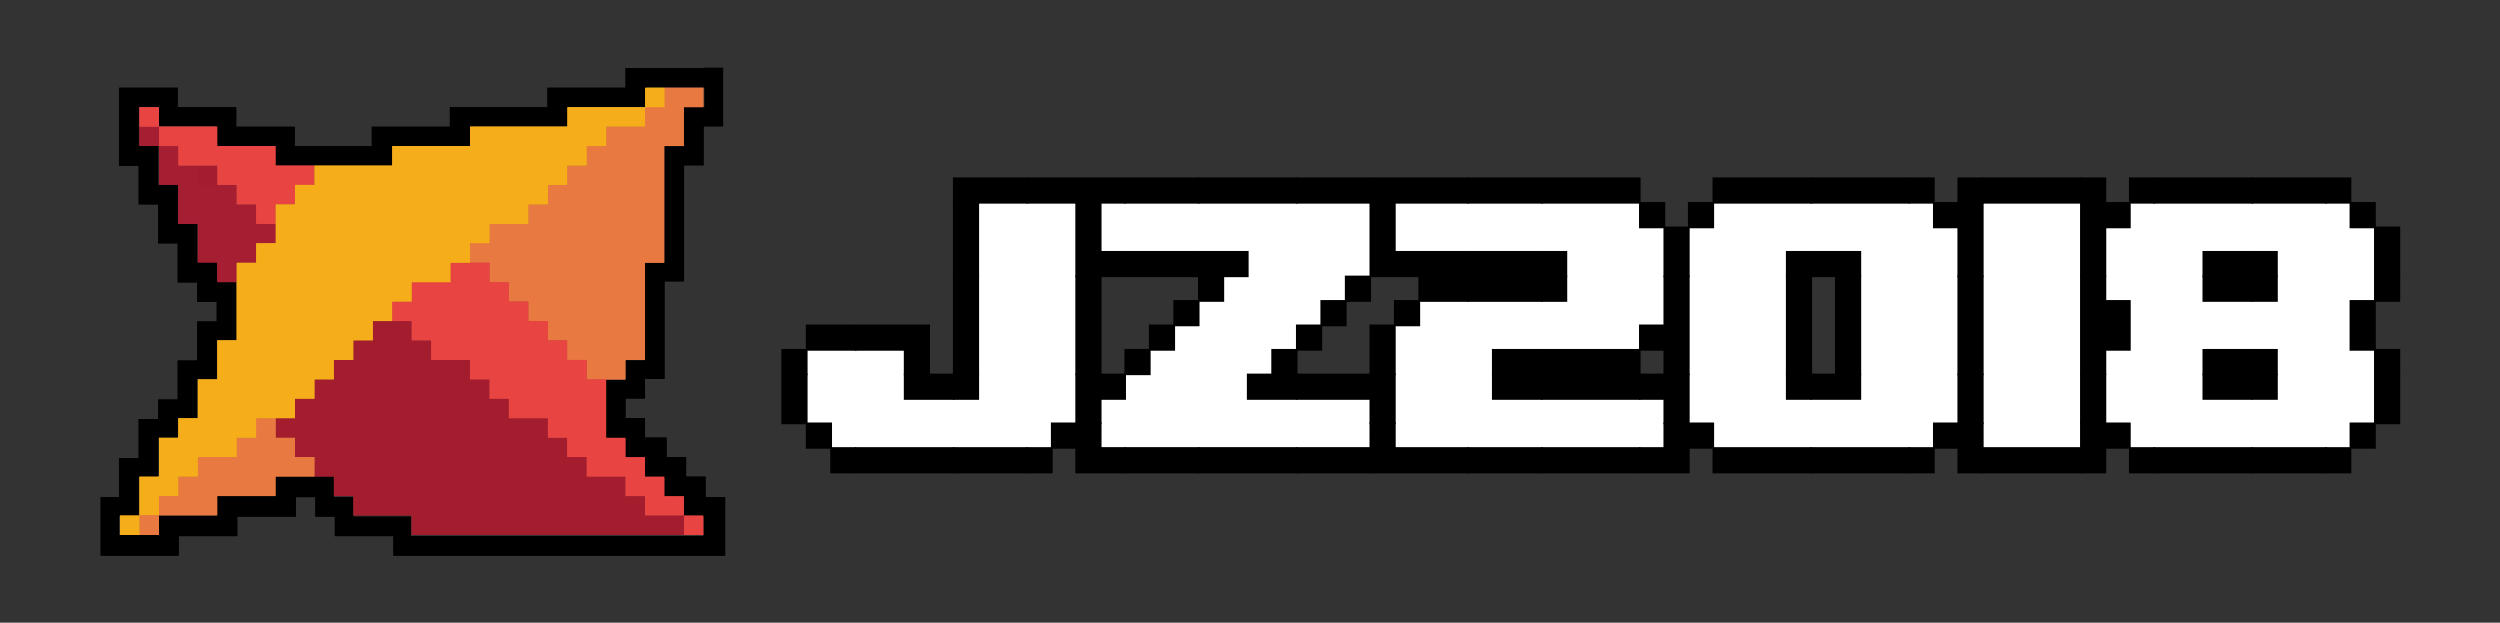 <?xml version="1.0" encoding="UTF-8"?>
<!-- Generator: Adobe Illustrator 21.1.0, SVG Export Plug-In . SVG Version: 6.00 Build 0)  -->
<svg version="1.1" id="Layer_1" xmlns="http://www.w3.org/2000/svg" xmlns:xlink="http://www.w3.org/1999/xlink" x="0px" y="0px" viewBox="0 0 1217 303.1" style="enable-background:new 0 0 1217 303.1;" xml:space="preserve">
<rect x="0" y="0" width="1217" height="303.1" fill="#333333" stroke="none"/>
<style type="text/css">
	.st0{fill:#FFFFFF;}
	.st1{stroke:#000000;stroke-width:0.85;stroke-miterlimit:10;}
	.st2{fill:#E84441;}
	.st3{fill:#E87941;}
	.st4{fill:#A41D2F;}
	.st5{fill:#F6AD1A;}
	.st6{fill:#A51E32;}
</style>
<g>
	<g>
		<g>
			<g>
				<path class="st0" d="M512,218.1H404.6v-11.9h-11.9v-35.8h47.7v23.9h35.8V98.8H512h11.9v107.4H512V218.1L512,218.1z"/>
				<path class="st0" d="M535.8,98.8H667v35.8h-11.9v11.9h-11.9v11.9h-11.9v11.9h-12v11.9h-11.9v11.9H667V218H535.8v-23.9h11.9      v-11.9h11.9v-11.9h11.9v-11.9h11.9v-11.9h11.9v-11.9h11.9v-11.9h-71.6V98.8H535.8z"/>
				<path class="st0" d="M726.7,194.2h83.5v23.9H679v-59.6h11.9v-11.9h35.8h35.8v-23.9H679V98.8h119.3v11.9h11.9v47.7h-11.9v11.9      h-71.6V194.2z"/>
				<path class="st0" d="M941.4,218.1H834.1v-11.9h-11.9v-95.4h11.9v-12h107.4v11.9h11.8v95.4h-11.9V218.1z M905.6,146.5v-23.9      h-35.8v71.6h35.8v-23.9V146.5z"/>
				<path class="st0" d="M965.3,98.8h47.7v119.3h-47.7V98.8z"/>
				<path class="st0" d="M1144.2,218.1h-107.4v-11.9h-11.9v-35.8h11.9v-23.9h-11.9v-35.8h11.9V98.8h107.4v11.9h11.9v35.8h-11.9v23.9      h11.9v35.8h-11.9V218.1z M1072.6,146.5h35.8v-23.9h-35.8V146.5z M1072.6,194.2h35.8v-23.9h-35.8V194.2z"/>
			</g>
			<g>
				<rect x="1096.5" y="122.6" class="st1" width="11.9" height="11.9"/>
				<rect x="1096.5" y="134.6" class="st1" width="11.9" height="11.9"/>
				<polygon class="st1" points="1084.5,122.6 1072.6,122.6 1072.6,134.5 1084.5,134.5 1084.5,134.5 1096.4,134.5 1096.4,122.6       1084.5,122.6     "/>
				<polygon class="st1" points="1084.5,134.6 1072.6,134.6 1072.6,146.5 1084.5,146.5 1084.5,146.5 1096.4,146.5 1096.4,134.6       1084.5,134.6     "/>
				<rect x="1096.5" y="170.3" class="st1" width="11.9" height="11.9"/>
				<rect x="1096.5" y="182.3" class="st1" width="11.9" height="11.9"/>
				<polygon class="st1" points="1084.5,182.3 1072.6,182.3 1072.6,194.2 1084.5,194.2 1084.5,194.2 1096.4,194.2 1096.4,182.3       1084.5,182.3     "/>
				<polygon class="st1" points="1084.5,170.3 1072.6,170.3 1072.6,182.2 1084.5,182.2 1084.5,182.2 1096.4,182.2 1096.4,170.3       1084.5,170.3     "/>
				<polygon class="st1" points="1036.8,206.1 1024.9,206.1 1024.9,206.1 1013,206.1 1013,218 1024.9,218 1024.9,218 1036.8,218           "/>
				<rect x="1132.3" y="218.1" class="st1" width="11.9" height="11.9"/>
				<polygon class="st1" points="1108.4,218.1 1096.5,218.1 1096.5,230 1108.4,230 1120.3,230 1132.2,230 1132.2,218.1       1120.3,218.1     "/>
				<polygon class="st1" points="1084.5,218.1 1072.6,218.1 1060.7,218.1 1048.8,218.1 1048.8,230 1060.7,230 1072.6,230       1084.5,230 1084.5,230 1096.4,230 1096.4,218.1 1084.5,218.1     "/>
				<rect x="1036.8" y="218.1" class="st1" width="11.9" height="11.9"/>
				<rect x="1144.2" y="206.1" class="st1" width="11.9" height="11.9"/>
				<rect x="1156.1" y="170.3" class="st1" width="11.9" height="11.9"/>
				<polygon class="st1" points="1156.1,194.2 1156.1,206.1 1168,206.1 1168,194.2 1168,182.3 1156.1,182.3     "/>
				<polygon class="st1" points="1144.2,158.4 1144.2,170.3 1156.1,170.3 1156.1,158.4 1156.1,146.5 1144.2,146.5     "/>
				<polygon class="st1" points="1156.1,110.7 1156.1,122.6 1156.1,134.5 1168,134.5 1168,122.6 1168,110.7     "/>
				<rect x="1156.1" y="134.6" class="st1" width="11.9" height="11.9"/>
				<rect x="1144.2" y="98.8" class="st1" width="11.9" height="11.9"/>
				<rect x="1132.3" y="86.8" class="st1" width="11.9" height="11.9"/>
				<polygon class="st1" points="1108.4,86.8 1096.5,86.8 1096.5,98.7 1108.4,98.7 1120.3,98.7 1132.2,98.7 1132.2,86.8       1120.3,86.8     "/>
				<polygon class="st1" points="1084.5,86.8 1072.6,86.8 1060.7,86.8 1048.8,86.8 1048.8,98.7 1060.7,98.7 1072.6,98.7       1084.5,98.7 1084.5,98.7 1096.4,98.7 1096.4,86.8 1084.5,86.8     "/>
				<rect x="1036.8" y="86.8" class="st1" width="11.9" height="11.9"/>
				<rect x="1013" y="218.1" class="st1" width="11.9" height="11.9"/>
				<polygon class="st1" points="1024.9,194.2 1024.9,182.3 1013,182.3 1013,194.2 1013,206.1 1024.9,206.1     "/>
				<polygon class="st1" points="1024.9,170.3 1036.8,170.3 1036.8,158.4 1036.8,146.5 1024.9,146.5 1024.9,134.6 1013,134.6       1013,146.5 1013,158.4 1013,170.3 1013,182.2 1024.9,182.2     "/>
				<polygon class="st1" points="1024.9,122.6 1024.9,110.7 1036.8,110.7 1036.8,98.8 1024.9,98.8 1024.9,98.8 1013,98.8       1013,110.7 1013,122.6 1013,134.5 1024.9,134.5     "/>
				<rect x="1013" y="86.8" class="st1" width="11.9" height="11.9"/>
				<polygon class="st1" points="989.1,218.1 989.1,218.1 977.2,218.1 965.3,218.1 965.3,230 977.2,230 989.1,230 989.1,230       1001,230 1012.9,230 1012.9,218.1 1001,218.1     "/>
				<polygon class="st1" points="989.1,86.8 989.1,86.8 977.2,86.8 965.3,86.8 965.3,98.7 977.2,98.7 989.1,98.7 989.1,98.7       1001,98.7 1012.9,98.7 1012.9,86.8 1001,86.8     "/>
				<rect x="953.3" y="218.1" class="st1" width="11.9" height="11.9"/>
				<polygon class="st1" points="953.3,194.2 953.3,206.1 965.2,206.1 965.2,194.2 965.2,182.3 953.3,182.3     "/>
				<polygon class="st1" points="953.3,146.5 953.3,158.4 953.3,170.3 953.3,182.2 965.2,182.2 965.2,170.3 965.2,158.4       965.2,146.5 965.2,134.6 953.3,134.6     "/>
				<rect x="953.3" y="86.8" class="st1" width="11.9" height="11.9"/>
				<polygon class="st1" points="941.4,206.1 941.4,218 953.3,218 965.2,218 965.2,206.1 953.3,206.1     "/>
				<polygon class="st1" points="941.4,98.8 941.4,110.7 953.3,110.7 953.3,122.6 953.3,134.5 965.2,134.5 965.2,122.6 965.2,110.7       965.2,98.8 953.3,98.8     "/>
				<rect x="929.5" y="218.1" class="st1" width="11.9" height="11.9"/>
				<rect x="929.5" y="86.8" class="st1" width="11.9" height="11.9"/>
				<polygon class="st1" points="905.6,218.1 905.6,218.1 893.7,218.1 881.8,218.1 881.8,230 893.7,230 905.6,230 905.6,230       917.5,230 929.4,230 929.4,218.1 917.5,218.1     "/>
				<polygon class="st1" points="905.6,86.8 905.6,86.8 893.7,86.8 881.8,86.8 881.8,98.7 893.7,98.7 905.6,98.7 905.6,98.7       917.5,98.7 929.4,98.7 929.4,86.8 917.5,86.8     "/>
				<polygon class="st1" points="905.6,194.2 905.6,182.3 893.7,182.3 881.8,182.3 881.8,194.2 893.7,194.2     "/>
				<polygon class="st1" points="893.7,146.5 893.7,158.4 893.7,170.3 893.7,182.2 905.6,182.2 905.6,170.3 905.6,158.4       905.6,146.5 905.6,134.6 893.7,134.6     "/>
				<polygon class="st1" points="905.6,134.5 905.6,122.6 893.7,122.6 881.8,122.6 881.8,134.5 893.7,134.5     "/>
				<rect x="869.8" y="182.3" class="st1" width="11.9" height="11.9"/>
				<polygon class="st1" points="869.8,146.5 869.8,158.4 869.8,170.3 869.8,182.2 881.7,182.2 881.7,170.3 881.7,158.4       881.7,146.5 881.7,134.6 869.8,134.6     "/>
				<rect x="869.8" y="122.6" class="st1" width="11.9" height="11.9"/>
				<polygon class="st1" points="857.9,218.1 857.9,218.1 846,218.1 834.1,218.1 834.1,230 846,230 857.9,230 857.9,230 869.8,230       881.7,230 881.7,218.1 869.8,218.1     "/>
				<polygon class="st1" points="857.9,86.8 857.9,86.8 846,86.8 834.1,86.8 834.1,98.7 846,98.7 857.9,98.7 857.9,98.7 869.8,98.7       881.7,98.7 881.7,86.8 869.8,86.8     "/>
				<polygon class="st1" points="822.1,110.7 810.2,110.7 810.2,122.6 810.2,134.5 822.1,134.5 822.1,122.6 822.1,110.7 834,110.7       834,98.8 822.1,98.8     "/>
				<polygon class="st1" points="822.1,206.1 810.2,206.1 810.2,218 822.1,218 822.1,218 834,218 834,206.1 822.1,206.1     "/>
				<polygon class="st1" points="810.2,206.1 822.1,206.1 822.1,194.2 822.1,182.3 810.2,182.3 798.3,182.3 798.3,194.2       810.2,194.2     "/>
				<polygon class="st1" points="810.2,182.2 822.1,182.2 822.1,170.3 822.1,158.4 822.1,146.5 822.1,134.6 810.2,134.6       810.2,146.5 810.2,158.4 798.3,158.4 798.3,170.3 810.2,170.3     "/>
				<polygon class="st1" points="798.3,218.1 798.3,230 810.2,230 822.1,230 822.1,218.1 810.2,218.1     "/>
				<rect x="798.3" y="98.8" class="st1" width="11.9" height="11.9"/>
				<polygon class="st1" points="774.4,218.1 774.4,218.1 762.5,218.1 750.6,218.1 750.6,230 762.5,230 774.4,230 774.4,230       786.3,230 798.2,230 798.2,218.1 786.3,218.1     "/>
				<polygon class="st1" points="774.4,182.3 774.4,182.3 762.5,182.3 750.6,182.3 750.6,194.2 762.5,194.2 774.4,194.2       774.4,194.2 786.3,194.2 798.2,194.2 798.2,182.3 786.3,182.3     "/>
				<polygon class="st1" points="774.4,170.3 774.4,170.3 762.5,170.3 750.6,170.3 750.6,182.2 762.5,182.2 774.4,182.2       774.4,182.2 786.3,182.2 798.2,182.2 798.2,170.3 786.3,170.3     "/>
				<polygon class="st1" points="774.4,86.8 774.4,86.8 762.5,86.8 750.6,86.8 750.6,98.7 762.5,98.7 774.4,98.7 774.4,98.7       786.3,98.7 798.2,98.7 798.2,86.8 786.3,86.8     "/>
				<rect x="750.6" y="134.6" class="st1" width="11.9" height="11.9"/>
				<rect x="750.6" y="122.6" class="st1" width="11.9" height="11.9"/>
				<polygon class="st1" points="738.6,218.1 726.7,218.1 714.8,218.1 714.8,230 726.7,230 738.6,230 738.6,230 750.5,230       750.5,218.1 738.6,218.1     "/>
				<polygon class="st1" points="738.6,182.3 726.7,182.3 726.7,194.2 738.6,194.2 738.6,194.2 750.5,194.2 750.5,182.3       738.6,182.3     "/>
				<polygon class="st1" points="738.6,170.3 726.7,170.3 726.7,182.2 738.6,182.2 738.6,182.2 750.5,182.2 750.5,170.3       738.6,170.3     "/>
				<polygon class="st1" points="738.6,134.6 726.7,134.6 714.8,134.6 714.8,146.5 726.7,146.5 738.6,146.5 738.6,146.5       750.5,146.5 750.5,134.6 738.6,134.6     "/>
				<polygon class="st1" points="738.6,122.6 726.7,122.6 714.8,122.6 714.8,134.5 726.7,134.5 738.6,134.5 738.6,134.5       750.5,134.5 750.5,122.6 738.6,122.6     "/>
				<polygon class="st1" points="738.6,86.8 726.7,86.8 714.8,86.8 714.8,98.7 726.7,98.7 738.6,98.7 738.6,98.7 750.5,98.7       750.5,86.8 738.6,86.8     "/>
				<polygon class="st1" points="690.9,218.1 690.9,218.1 679,218.1 667.1,218.1 667.1,230 679,230 690.9,230 690.9,230 702.8,230       714.7,230 714.7,218.1 702.8,218.1     "/>
				<polygon class="st1" points="690.9,134.6 690.9,146.5 679,146.5 679,158.4 690.9,158.4 690.9,146.5 702.8,146.5 714.7,146.5       714.7,134.6 702.8,134.6     "/>
				<polygon class="st1" points="690.9,122.6 690.9,122.6 679,122.6 679,110.7 679,98.8 667.1,98.8 667.1,110.7 667.1,122.6       667.1,134.5 679,134.5 690.9,134.5 690.9,134.5 702.8,134.5 714.7,134.5 714.7,122.6 702.8,122.6     "/>
				<polygon class="st1" points="690.9,86.8 690.9,86.8 679,86.8 667.1,86.8 667.1,98.7 679,98.7 690.9,98.7 690.9,98.7 702.8,98.7       714.7,98.7 714.7,86.8 702.8,86.8     "/>
				<rect x="667.1" y="206.1" class="st1" width="11.9" height="11.9"/>
				<polygon class="st1" points="679,194.2 679,182.3 667.1,182.3 667.1,194.2 667.1,206.1 679,206.1     "/>
				<polygon class="st1" points="667.1,170.3 667.1,182.2 679,182.2 679,170.3 679,158.4 667.1,158.4     "/>
				<polygon class="st1" points="655.1,146.5 643.2,146.5 643.2,158.4 655.1,158.4 655.1,146.5 667,146.5 667,134.6 655.1,134.6           "/>
				<polygon class="st1" points="655.1,218.1 643.2,218.1 631.3,218.1 631.3,230 643.2,230 655.1,230 655.1,230 667,230 667,218.1       655.1,218.1     "/>
				<polygon class="st1" points="655.1,182.3 643.2,182.3 631.3,182.3 631.3,194.2 643.2,194.2 655.1,194.2 655.1,194.2 667,194.2       667,182.3 655.1,182.3     "/>
				<polygon class="st1" points="655.1,86.8 643.2,86.8 631.3,86.8 631.3,98.7 643.2,98.7 655.1,98.7 655.1,98.7 667,98.7 667,86.8       655.1,86.8     "/>
				<rect x="631.3" y="158.4" class="st1" width="11.9" height="11.9"/>
				<rect x="619.3" y="170.3" class="st1" width="11.9" height="11.9"/>
				<polygon class="st1" points="607.4,218.1 607.4,218.1 595.5,218.1 583.6,218.1 583.6,230 595.5,230 607.4,230 607.4,230       619.3,230 631.2,230 631.2,218.1 619.3,218.1     "/>
				<polygon class="st1" points="607.4,182.3 607.4,194.2 619.3,194.2 631.2,194.2 631.2,182.3 619.3,182.3     "/>
				<polygon class="st1" points="607.4,86.8 607.4,86.8 595.5,86.8 583.6,86.8 583.6,98.7 595.5,98.7 607.4,98.7 607.4,98.7       619.3,98.7 631.2,98.7 631.2,86.8 619.3,86.8     "/>
				<polygon class="st1" points="607.4,134.5 607.4,122.6 595.5,122.6 583.6,122.6 583.6,134.5 595.5,134.5     "/>
				<rect x="583.6" y="134.6" class="st1" width="11.9" height="11.9"/>
				<polygon class="st1" points="571.6,158.4 559.7,158.4 559.7,170.3 571.6,170.3 571.6,158.4 583.5,158.4 583.5,146.5       571.6,146.5     "/>
				<polygon class="st1" points="571.6,218.1 559.7,218.1 547.8,218.1 547.8,230 559.7,230 571.6,230 571.6,230 583.5,230       583.5,218.1 571.6,218.1     "/>
				<polygon class="st1" points="571.6,122.6 559.7,122.6 547.8,122.6 547.8,134.5 559.7,134.5 571.6,134.5 571.6,134.5       583.5,134.5 583.5,122.6 571.6,122.6     "/>
				<polygon class="st1" points="571.6,86.8 559.7,86.8 547.8,86.8 547.8,98.7 559.7,98.7 571.6,98.7 571.6,98.7 583.5,98.7       583.5,86.8 571.6,86.8     "/>
				<rect x="547.8" y="170.3" class="st1" width="11.9" height="11.9"/>
				<polygon class="st1" points="523.9,218.1 523.9,230 535.8,230 547.7,230 547.7,218.1 535.8,218.1     "/>
				<polygon class="st1" points="523.9,182.3 523.9,194.2 523.9,206.1 535.8,206.1 535.8,194.2 547.7,194.2 547.7,182.3       535.8,182.3     "/>
				<polygon class="st1" points="535.8,170.3 535.8,158.4 535.8,146.5 535.8,134.6 523.9,134.6 523.9,146.5 523.9,158.4       523.9,170.3 523.9,182.2 535.8,182.2     "/>
				<polygon class="st1" points="535.8,110.7 535.8,98.8 523.9,98.8 523.9,110.7 523.9,122.6 523.9,134.5 535.8,134.5 547.7,134.5       547.7,122.6 535.8,122.6     "/>
				<polygon class="st1" points="523.9,86.8 523.9,86.8 512,86.8 500.1,86.8 500.1,98.7 512,98.7 523.9,98.7 523.9,98.7 535.8,98.7       547.7,98.7 547.7,86.8 535.8,86.8     "/>
				<polygon class="st1" points="523.9,218 535.8,218 535.8,206.1 523.9,206.1 523.9,206.1 512,206.1 512,218 523.9,218     "/>
				<rect x="500.1" y="218.1" class="st1" width="11.9" height="11.9"/>
				<polygon class="st1" points="476.2,218.1 464.3,218.1 464.3,230 476.2,230 488.1,230 500,230 500,218.1 488.1,218.1     "/>
				<polygon class="st1" points="476.2,86.8 464.3,86.8 464.3,98.7 476.2,98.7 488.1,98.7 500,98.7 500,86.8 488.1,86.8     "/>
				<rect x="464.3" y="182.3" class="st1" width="11.9" height="11.9"/>
				<polygon class="st1" points="476.2,170.3 476.2,158.4 476.2,146.5 476.2,134.6 464.3,134.6 464.3,146.5 464.3,158.4       464.3,170.3 464.3,182.2 476.2,182.2     "/>
				<polygon class="st1" points="476.2,122.6 476.2,110.7 476.2,98.8 464.3,98.8 464.3,110.7 464.3,122.6 464.3,134.5 476.2,134.5           "/>
				<polygon class="st1" points="440.4,218.1 428.5,218.1 416.6,218.1 416.6,230 428.5,230 440.4,230 452.3,230 464.2,230       464.2,218.1 452.3,218.1     "/>
				<polygon class="st1" points="440.4,182.3 440.4,194.2 452.3,194.2 464.2,194.2 464.2,182.3 452.3,182.3     "/>
				<polygon class="st1" points="440.4,170.3 440.4,182.2 452.3,182.2 452.3,170.3 452.3,158.4 440.4,158.4 428.5,158.4       416.6,158.4 416.6,170.3 428.5,170.3     "/>
				<rect x="404.6" y="218.1" class="st1" width="11.9" height="11.9"/>
				<rect x="392.7" y="206.1" class="st1" width="11.9" height="11.9"/>
				<polygon class="st1" points="392.7,158.4 392.7,170.3 404.6,170.3 416.5,170.3 416.5,158.4 404.6,158.4     "/>
				<polygon class="st1" points="392.7,194.2 392.7,182.3 380.8,182.3 380.8,194.2 380.8,206.1 392.7,206.1     "/>
				<rect x="380.8" y="170.3" class="st1" width="11.9" height="11.9"/>
			</g>
		</g>
	</g>
	<g>
		<g>
			<path d="M342.4,33.2h-9.5h-9.5H314h-9.5v9.5h-9.5h-9.5h-9.5h-9.5v9.5h-9.5h-9.5h-9.5h-9.5h-9.5v9.5h-9.5h-9.5h-9.5h-9.5v9.5H172     h-9.5h-9.5h-9.5v-9.5h-9.5h-9.5h-9.5v-9.5h-9.5h-9.5h-9.5v-9.5h-9.5h-9.5h-9.5v9.5v9.5v9.5v9.5h9.5V90v9.5h9.5v9.5v9.5h9.5v9.5     v9.5h9.5v9.5h9.5v9.5h-9.5v9.5v9.5h-9.5v9.5v9.5h-9.5v9.5h-9.5v9.5v9.5h-9.5v9.5v9.5H49v9.5v9.5v9.5h9.5h9.5h9.5h9.5v-9.5h9.5     h9.5h9.5v-9.5h9.5h9.5h9.5v-9.5h9.5v9.5h9.5v9.5h9.5h9.5h9.5v9.5h9.5h9.5h9.5h9.5h9.5h9.5h9.5h9.5h9.5h9.5h9.5h9.5h9.5h9.5h9.5     h9.5h9.5v-9.5v-9.5v-9.5h-9.5V232h-9.5v-9.5h-9.5v-9.5H314v-9.5h-9.5v-9.5h9.5v-9.5h9.5v-9.5v-9.5v-9.5v-9.5v-9.5h9.5v-9.5v-9.5     V109v-9.5V90v-9.5h9.5v-9.5v-9.5h9.5v-9.5v-9.5v-9.5H342.4z M342.4,52.2h-9.5v9.5v9.5h-9.5v9.5V90v9.5v9.5v9.5v9.5H314v9.5v9.5     v9.5v9.5v9.5h-9.5v9.5h-9.5v9.5v9.5v9.5h9.5v9.5h9.5v9.5h9.5v9.5h9.5v9.5h9.5v9.5h-9.5h-9.5H314h-9.5h-9.5h-9.5h-9.5h-9.5h-9.5     h-9.5h-9.5h-9.5h-9.5h-9.5h-9.5v-9.5h-9.5h-9.5H172v-9.5h-9.5V232h-9.5h-9.5h-9.5v9.5h-9.5h-9.5h-9.5v9.5h-9.5h-9.5h-9.5v9.5     h-9.5h-9.5v-9.5h9.5v-9.5V232h9.5v-9.5v-9.5h9.5v-9.5h9.5v-9.5v-9.5h9.5v-9.5v-9.5h9.5v-9.5v-9.5v-9.5h-9.5v-9.5h-9.5v-9.5V109     h-9.5v-9.5V90h-9.5v-9.5v-9.5h-9.5v-9.5v-9.5h9.5v9.5h9.5h9.5h9.5v9.5h9.5h9.5h9.5v9.5h9.5h9.5h9.5h9.5h9.5h9.5v-9.5h9.5h9.5h9.5     h9.5v-9.5h9.5h9.5h9.5h9.5h9.5v-9.5h9.5h9.5h9.5h9.5v-9.5h9.5h9.5h9.5V52.2z"/>
			<rect x="332.9" y="250.9" class="st2" width="9.5" height="9.5"/>
			<polygon class="st3" points="323.4,42.7 323.4,52.2 314,52.2 314,61.6 304.5,61.6 295.1,61.6 295.1,71.1 285.6,71.1 285.6,80.6      276.1,80.6 276.1,90 266.7,90 266.7,99.5 257.2,99.5 257.2,109 247.7,109 238.3,109 238.3,118.4 228.8,118.4 228.8,127.9      238.3,127.9 238.3,137.4 247.7,137.4 247.7,146.8 257.2,146.8 257.2,156.3 266.7,156.3 266.7,165.7 276.1,165.7 276.1,175.2      285.6,175.2 285.6,184.7 295.1,184.7 304.5,184.7 304.5,175.2 314,175.2 314,165.7 314,156.3 314,146.8 314,137.4 314,127.9      323.4,127.9 323.4,118.4 323.4,109 323.4,99.5 323.4,90 323.4,80.6 323.4,71.1 332.9,71.1 332.9,61.6 332.9,52.2 342.4,52.2      342.4,42.7 332.9,42.7    "/>
			<polygon class="st4" points="314,250.9 314,241.5 304.5,241.5 304.5,232 295.1,232 285.6,232 285.6,222.5 276.1,222.5      276.1,213.1 266.7,213.1 266.7,203.6 257.2,203.6 247.7,203.6 247.7,194.1 238.3,194.1 238.3,184.7 228.8,184.7 228.8,175.2      219.3,175.2 209.9,175.2 209.9,165.7 200.4,165.7 200.4,156.3 190.9,156.3 181.5,156.3 181.5,165.7 172,165.7 172,175.2      162.5,175.2 162.5,184.7 153.1,184.7 153.1,194.1 143.6,194.1 143.6,203.6 134.2,203.6 134.2,213.1 143.6,213.1 143.6,222.5      153.1,222.5 153.1,232 162.5,232 162.5,241.5 172,241.5 172,250.9 181.5,250.9 190.9,250.9 200.4,250.9 200.4,260.4 209.9,260.4      219.3,260.4 228.8,260.4 238.3,260.4 247.7,260.4 257.2,260.4 266.7,260.4 276.1,260.4 285.6,260.4 295.1,260.4 304.5,260.4      314,260.4 323.4,260.4 332.9,260.4 332.9,250.9 323.4,250.9    "/>
			<rect x="314" y="42.7" class="st5" width="9.5" height="9.5"/>
			<polygon class="st2" points="285.6,175.2 276.1,175.2 276.1,165.7 266.7,165.7 266.7,156.3 257.2,156.3 257.2,146.8 247.7,146.8      247.7,137.4 238.3,137.4 238.3,127.9 228.8,127.9 219.3,127.9 219.3,137.4 209.9,137.4 200.4,137.4 200.4,146.8 190.9,146.8      190.9,156.3 200.4,156.3 200.4,165.7 209.9,165.7 209.9,175.2 219.3,175.2 228.8,175.2 228.8,184.7 238.3,184.7 238.3,194.1      247.7,194.1 247.7,203.6 257.2,203.6 266.7,203.6 266.7,213.1 276.1,213.1 276.1,222.5 285.6,222.5 285.6,232 295.1,232      304.5,232 304.5,241.5 314,241.5 314,250.9 323.4,250.9 332.9,250.9 332.9,241.5 323.4,241.5 323.4,232 314,232 314,222.5      304.5,222.5 304.5,213.1 295.1,213.1 295.1,203.6 295.1,194.1 295.1,184.7 285.6,184.7    "/>
			<polygon class="st3" points="143.6,222.5 143.6,213.1 134.2,213.1 134.2,203.6 124.7,203.6 124.7,213.1 115.2,213.1 115.2,222.5      105.8,222.5 96.3,222.5 96.3,232 86.8,232 86.8,241.5 77.4,241.5 77.4,250.9 86.8,250.9 96.3,250.9 105.8,250.9 105.8,241.5      115.2,241.5 124.7,241.5 134.2,241.5 134.2,232 143.6,232 153.1,232 153.1,222.5    "/>
			<polygon class="st6" points="124.7,127.9 124.7,118.4 134.2,118.4 134.2,109 124.7,109 124.7,99.5 115.2,99.5 115.2,90 105.8,90      96.3,90 96.3,80.6 86.8,80.6 86.8,71.1 77.4,71.1 77.4,80.6 77.4,90 86.8,90 86.8,99.5 86.8,109 96.3,109 96.3,118.4 96.3,127.9      105.8,127.9 105.8,137.4 115.2,137.4 115.2,127.9    "/>
			<rect x="96.3" y="80.6" class="st4" width="9.5" height="9.5"/>
			<polygon class="st2" points="86.8,80.6 96.3,80.6 105.8,80.6 105.8,90 115.2,90 115.2,99.5 124.7,99.5 124.7,109 134.2,109      134.2,99.5 143.6,99.5 143.6,90 153.1,90 153.1,80.6 143.6,80.6 134.2,80.6 134.2,71.1 124.7,71.1 115.2,71.1 105.8,71.1      105.8,61.6 96.3,61.6 86.8,61.6 77.4,61.6 77.4,71.1 86.8,71.1    "/>
			<polygon class="st5" points="86.8,241.5 86.8,232 96.3,232 96.3,222.5 105.8,222.5 115.2,222.5 115.2,213.1 124.7,213.1      124.7,203.6 134.2,203.6 143.6,203.6 143.6,194.1 153.1,194.1 153.1,184.7 162.5,184.7 162.5,175.2 172,175.2 172,165.7      181.5,165.7 181.5,156.3 190.9,156.3 190.9,146.8 200.4,146.8 200.4,137.4 209.9,137.4 219.3,137.4 219.3,127.9 228.8,127.9      228.8,118.4 238.3,118.4 238.3,109 247.7,109 257.2,109 257.2,99.5 266.7,99.5 266.7,90 276.1,90 276.1,80.6 285.6,80.6      285.6,71.1 295.1,71.1 295.1,61.6 304.5,61.6 314,61.6 314,52.2 304.5,52.2 295.1,52.2 285.6,52.2 276.1,52.2 276.1,61.6      266.7,61.6 257.2,61.6 247.7,61.6 238.3,61.6 228.8,61.6 228.8,71.1 219.3,71.1 209.9,71.1 200.4,71.1 190.9,71.1 190.9,80.6      181.5,80.6 172,80.6 162.5,80.6 153.1,80.6 153.1,90 143.6,90 143.6,99.5 134.2,99.5 134.2,109 134.2,118.4 124.7,118.4      124.7,127.9 115.2,127.9 115.2,137.4 115.2,146.8 115.2,156.3 115.2,165.7 105.8,165.7 105.8,175.2 105.8,184.7 96.3,184.7      96.3,194.1 96.3,203.6 86.8,203.6 86.8,213.1 77.4,213.1 77.4,222.5 77.4,232 67.9,232 67.9,241.5 67.9,250.9 77.4,250.9      77.4,241.5    "/>
			<rect x="67.9" y="250.9" class="st3" width="9.5" height="9.5"/>
			<rect x="67.9" y="61.6" class="st6" width="9.5" height="9.5"/>
			<rect x="67.9" y="52.2" class="st2" width="9.5" height="9.5"/>
			<rect x="58.4" y="250.9" class="st5" width="9.5" height="9.5"/>
		</g>
		<g>
			<path d="M342.4,33.2h-9.5h-9.5H314h-9.5v9.5h-9.5h-9.5h-9.5h-9.5v9.5h-9.5h-9.5h-9.5h-9.5h-9.5v9.5h-9.5h-9.5h-9.5h-9.5v9.5H172     h-9.5h-9.5h-9.5v-9.5h-9.5h-9.5h-9.5v-9.5h-9.5h-9.5h-9.5v-9.5h-9.5h-9.5h-9.5v9.5v9.5v9.5v9.5h9.5V90v9.5h9.5v9.5v9.5h9.5v9.5     v9.5h9.5v9.5h9.5v9.5h-9.5v9.5v9.5h-9.5v9.5v9.5h-9.5v9.5h-9.5v9.5v9.5h-9.5v9.5v9.5H49v9.5v9.5v9.5h9.5h9.5h9.5h9.5v-9.5h9.5     h9.5h9.5v-9.5h9.5h9.5h9.5v-9.5h9.5v9.5h9.5v9.5h9.5h9.5h9.5v9.5h9.5h9.5h9.5h9.5h9.5h9.5h9.5h9.5h9.5h9.5h9.5h9.5h9.5h9.5h9.5     h9.5h9.5v-9.5v-9.5v-9.5h-9.5V232h-9.5v-9.5h-9.5v-9.5H314v-9.5h-9.5v-9.5h9.5v-9.5h9.5v-9.5v-9.5v-9.5v-9.5v-9.5h9.5v-9.5v-9.5     V109v-9.5V90v-9.5h9.5v-9.5v-9.5h9.5v-9.5v-9.5v-9.5H342.4z M342.4,52.2h-9.5v9.5v9.5h-9.5v9.5V90v9.5v9.5v9.5v9.5H314v9.5v9.5     v9.5v9.5v9.5h-9.5v9.5h-9.5v9.5v9.5v9.5h9.5v9.5h9.5v9.5h9.5v9.5h9.5v9.5h9.5v9.5h-9.5h-9.5H314h-9.5h-9.5h-9.5h-9.5h-9.5h-9.5     h-9.5h-9.5h-9.5h-9.5h-9.5h-9.5v-9.5h-9.5h-9.5H172v-9.5h-9.5V232h-9.5h-9.5h-9.5v9.5h-9.5h-9.5h-9.5v9.5h-9.5h-9.5h-9.5v9.5     h-9.5h-9.5v-9.5h9.5v-9.5V232h9.5v-9.5v-9.5h9.5v-9.5h9.5v-9.5v-9.5h9.5v-9.5v-9.5h9.5v-9.5v-9.5v-9.5h-9.5v-9.5h-9.5v-9.5V109     h-9.5v-9.5V90h-9.5v-9.5v-9.5h-9.5v-9.5v-9.5h9.5v9.5h9.5h9.5h9.5v9.5h9.5h9.5h9.5v9.5h9.5h9.5h9.5h9.5h9.5h9.5v-9.5h9.5h9.5h9.5     h9.5v-9.5h9.5h9.5h9.5h9.5h9.5v-9.5h9.5h9.5h9.5h9.5v-9.5h9.5h9.5h9.5V52.2z"/>
			<rect x="332.9" y="250.9" class="st2" width="9.5" height="9.5"/>
			<polygon class="st3" points="323.4,42.7 323.4,52.2 314,52.2 314,61.6 304.5,61.6 295.1,61.6 295.1,71.1 285.6,71.1 285.6,80.6      276.1,80.6 276.1,90 266.7,90 266.7,99.5 257.2,99.5 257.2,109 247.7,109 238.3,109 238.3,118.4 228.8,118.4 228.8,127.9      238.3,127.9 238.3,137.4 247.7,137.4 247.7,146.8 257.2,146.8 257.2,156.3 266.7,156.3 266.7,165.7 276.1,165.7 276.1,175.2      285.6,175.2 285.6,184.7 295.1,184.7 304.5,184.7 304.5,175.2 314,175.2 314,165.7 314,156.3 314,146.8 314,137.4 314,127.9      323.4,127.9 323.4,118.4 323.4,109 323.4,99.5 323.4,90 323.4,80.6 323.4,71.1 332.9,71.1 332.9,61.6 332.9,52.2 342.4,52.2      342.4,42.7 332.9,42.7    "/>
			<polygon class="st4" points="314,250.9 314,241.5 304.5,241.5 304.5,232 295.1,232 285.6,232 285.6,222.5 276.1,222.5      276.1,213.1 266.7,213.1 266.7,203.6 257.2,203.6 247.7,203.6 247.7,194.1 238.3,194.1 238.3,184.7 228.8,184.7 228.8,175.2      219.3,175.2 209.9,175.2 209.9,165.7 200.4,165.7 200.4,156.3 190.9,156.3 181.5,156.3 181.5,165.7 172,165.7 172,175.2      162.5,175.2 162.5,184.7 153.1,184.7 153.1,194.1 143.6,194.1 143.6,203.6 134.2,203.6 134.2,213.1 143.6,213.1 143.6,222.5      153.1,222.5 153.1,232 162.5,232 162.5,241.5 172,241.5 172,250.9 181.5,250.9 190.9,250.9 200.4,250.9 200.4,260.4 209.9,260.4      219.3,260.4 228.8,260.4 238.3,260.4 247.7,260.4 257.2,260.4 266.7,260.4 276.1,260.4 285.6,260.4 295.1,260.4 304.5,260.4      314,260.4 323.4,260.4 332.9,260.4 332.9,250.9 323.4,250.9    "/>
			<rect x="314" y="42.7" class="st5" width="9.5" height="9.5"/>
			<polygon class="st2" points="285.6,175.2 276.1,175.2 276.1,165.7 266.7,165.7 266.7,156.3 257.2,156.3 257.2,146.8 247.7,146.8      247.7,137.4 238.3,137.4 238.3,127.9 228.8,127.9 219.3,127.9 219.3,137.4 209.9,137.4 200.4,137.4 200.4,146.8 190.9,146.8      190.9,156.3 200.4,156.3 200.4,165.7 209.9,165.7 209.9,175.2 219.3,175.2 228.8,175.2 228.8,184.7 238.3,184.7 238.3,194.1      247.7,194.1 247.7,203.6 257.2,203.6 266.7,203.6 266.7,213.1 276.1,213.1 276.1,222.5 285.6,222.5 285.6,232 295.1,232      304.5,232 304.5,241.5 314,241.5 314,250.9 323.4,250.9 332.9,250.9 332.9,241.5 323.4,241.5 323.4,232 314,232 314,222.5      304.5,222.5 304.5,213.1 295.1,213.1 295.1,203.6 295.1,194.1 295.1,184.7 285.6,184.7    "/>
			<polygon class="st3" points="143.6,222.5 143.6,213.1 134.2,213.1 134.2,203.6 124.7,203.6 124.7,213.1 115.2,213.1 115.2,222.5      105.8,222.5 96.3,222.5 96.3,232 86.8,232 86.8,241.5 77.4,241.5 77.4,250.9 86.8,250.9 96.3,250.9 105.8,250.9 105.8,241.5      115.2,241.5 124.7,241.5 134.2,241.5 134.2,232 143.6,232 153.1,232 153.1,222.5    "/>
			<polygon class="st6" points="124.7,127.9 124.7,118.4 134.2,118.4 134.2,109 124.7,109 124.7,99.5 115.2,99.5 115.2,90 105.8,90      96.3,90 96.3,80.6 86.8,80.6 86.8,71.1 77.4,71.1 77.4,80.6 77.4,90 86.8,90 86.8,99.5 86.8,109 96.3,109 96.3,118.4 96.3,127.9      105.8,127.9 105.8,137.4 115.2,137.4 115.2,127.9    "/>
			<rect x="96.3" y="80.6" class="st4" width="9.5" height="9.5"/>
			<polygon class="st2" points="86.8,80.6 96.3,80.6 105.8,80.6 105.8,90 115.2,90 115.2,99.5 124.7,99.5 124.7,109 134.2,109      134.2,99.5 143.6,99.5 143.6,90 153.1,90 153.1,80.6 143.6,80.6 134.2,80.6 134.2,71.1 124.7,71.1 115.2,71.1 105.8,71.1      105.8,61.6 96.3,61.6 86.8,61.6 77.4,61.6 77.4,71.1 86.8,71.1    "/>
			<polygon class="st5" points="86.8,241.5 86.8,232 96.3,232 96.3,222.5 105.8,222.5 115.2,222.5 115.2,213.1 124.7,213.1      124.7,203.6 134.2,203.6 143.6,203.6 143.6,194.1 153.1,194.1 153.1,184.7 162.5,184.7 162.5,175.2 172,175.2 172,165.7      181.5,165.7 181.5,156.3 190.9,156.3 190.9,146.8 200.4,146.8 200.4,137.4 209.9,137.4 219.3,137.4 219.3,127.9 228.8,127.9      228.8,118.4 238.3,118.4 238.3,109 247.7,109 257.2,109 257.2,99.5 266.7,99.5 266.7,90 276.1,90 276.1,80.6 285.6,80.6      285.6,71.1 295.1,71.1 295.1,61.6 304.5,61.6 314,61.6 314,52.2 304.5,52.2 295.1,52.2 285.6,52.2 276.1,52.2 276.1,61.6      266.7,61.6 257.2,61.6 247.7,61.6 238.3,61.6 228.8,61.6 228.8,71.1 219.3,71.1 209.9,71.1 200.4,71.1 190.9,71.1 190.9,80.6      181.5,80.6 172,80.6 162.5,80.6 153.1,80.6 153.1,90 143.6,90 143.6,99.5 134.2,99.5 134.2,109 134.2,118.4 124.7,118.4      124.7,127.9 115.2,127.9 115.2,137.4 115.2,146.8 115.2,156.3 115.2,165.7 105.8,165.7 105.8,175.2 105.8,184.7 96.3,184.7      96.3,194.1 96.3,203.6 86.8,203.6 86.8,213.1 77.4,213.1 77.4,222.5 77.4,232 67.9,232 67.9,241.5 67.9,250.9 77.4,250.9      77.4,241.5    "/>
			<rect x="67.9" y="250.9" class="st3" width="9.5" height="9.5"/>
			<rect x="67.9" y="61.6" class="st6" width="9.5" height="9.5"/>
			<rect x="67.9" y="52.2" class="st2" width="9.5" height="9.5"/>
			<rect x="58.4" y="250.9" class="st5" width="9.5" height="9.5"/>
		</g>
	</g>
</g>
</svg>
